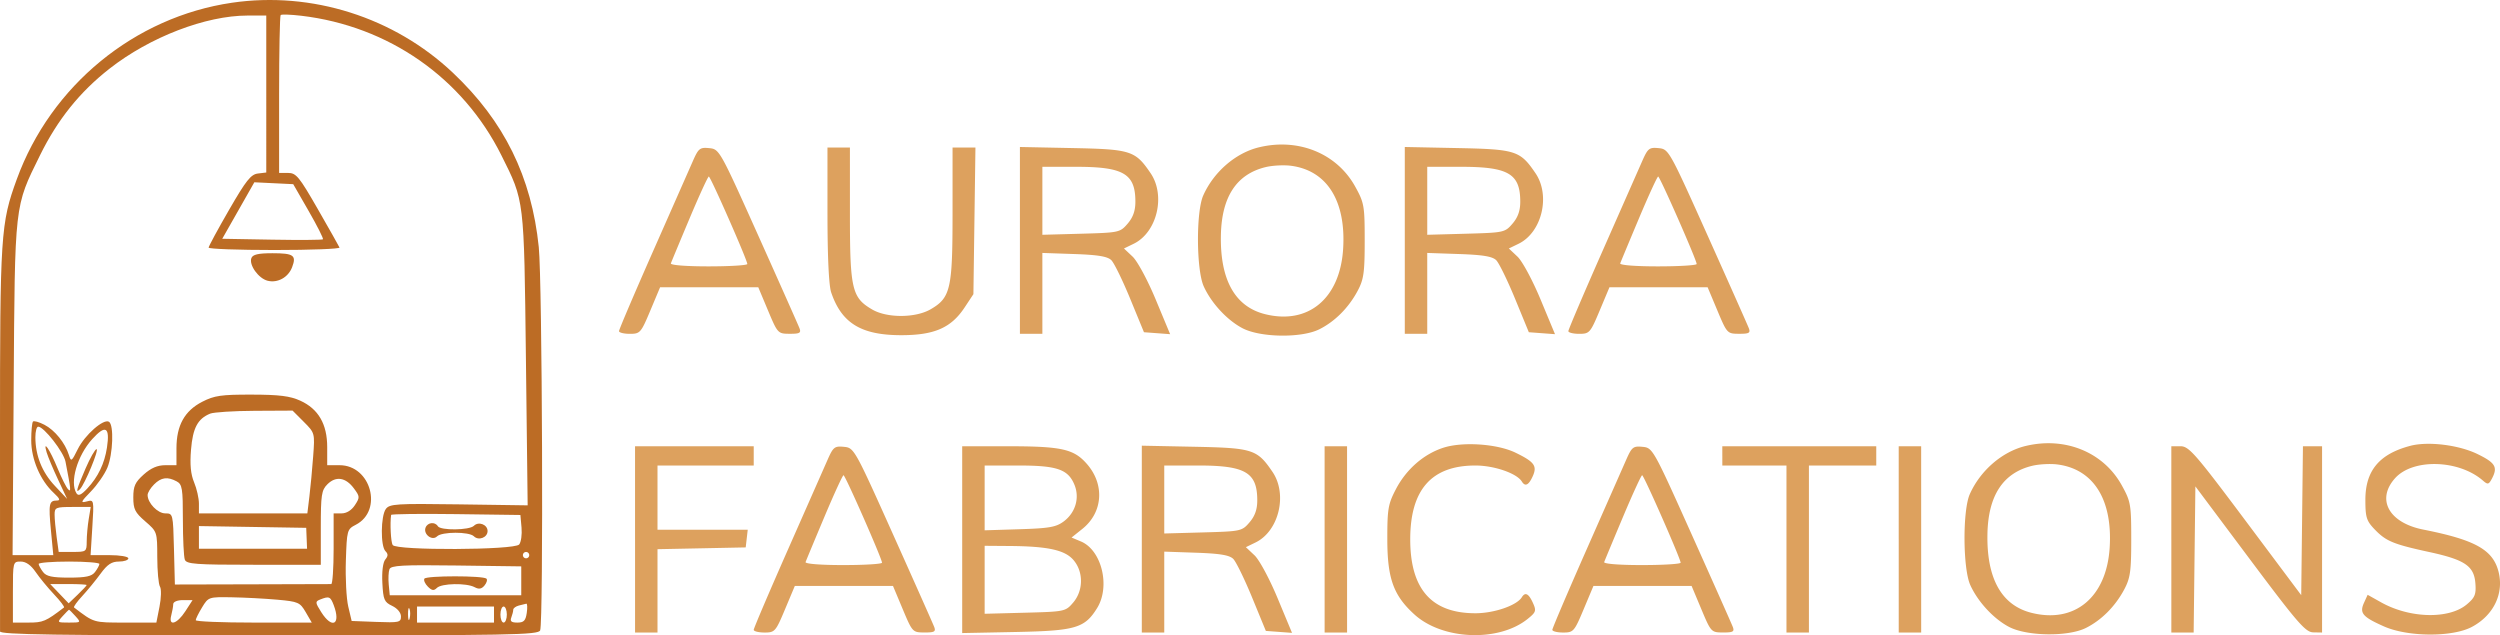 <svg width="779" height="198" viewBox="0 0 779 198" fill="none" xmlns="http://www.w3.org/2000/svg"><path fill-rule="evenodd" clip-rule="evenodd" d="M392.26 45.91c-7.262 1.77-14.065 7.66-17.331 15.004-2.261 5.084-2.163 23.197.152 28.309 2.371 5.231 7.291 10.546 12.087 13.054 5.576 2.917 18.345 3.1 23.9.343 4.857-2.411 9.148-6.706 11.962-11.975 1.913-3.581 2.21-5.686 2.21-15.646 0-10.884-.161-11.8-2.961-16.861-5.722-10.345-17.71-15.228-30.019-12.227zm-176.351 4.253a382615.07 382615.07 0 01-12.466 28.245c-5.808 13.159-10.561 24.306-10.561 24.77 0 .463 1.511.843 3.358.843 3.223 0 3.482-.293 6.403-7.256l3.044-7.256h30.59l3.037 7.242c2.995 7.14 3.09 7.243 6.754 7.256 3.131.012 3.611-.261 3.045-1.738-.368-.963-6.127-13.911-12.795-28.773-11.981-26.705-12.161-27.026-15.314-27.337-2.91-.288-3.36.066-5.095 4.003zm41.933 16.679c0 13.123.428 22.13 1.152 24.269 3.253 9.605 9.358 13.332 21.834 13.332 10.31 0 15.547-2.288 19.737-8.624l2.749-4.157.318-22.844.317-22.844h-7.131l-.002 20.767c-.001 23.334-.628 26.046-6.861 29.65-4.686 2.71-13.507 2.748-18.124.077-6.374-3.688-6.99-6.308-6.991-29.727l-.002-20.767h-6.996v20.868zm59.963 8.069v29.11h6.996V78.815l9.96.343c7.414.256 10.365.75 11.543 1.931.87.874 3.511 6.278 5.868 12.01l4.287 10.423 4.076.304 4.077.304-4.5-10.813c-2.513-6.039-5.687-11.932-7.19-13.351l-2.692-2.539 3.017-1.464c7.282-3.535 10.036-14.998 5.283-21.991-4.775-7.026-6.122-7.46-24.306-7.832l-16.419-.336v29.109zm119.927 0v29.11h6.996V78.815l9.959.343c7.415.256 10.365.75 11.543 1.931.871.874 3.511 6.278 5.869 12.01l4.286 10.423 4.077.304 4.076.304-4.499-10.813c-2.514-6.039-5.688-11.932-7.191-13.351l-2.691-2.539 3.016-1.464c7.283-3.535 10.037-14.998 5.284-21.991-4.775-7.026-6.122-7.46-24.306-7.832l-16.419-.336v29.109zm73.996-24.749a382615.07 382615.07 0 01-12.466 28.245c-5.808 13.159-10.561 24.306-10.561 24.77 0 .463 1.511.843 3.358.843 3.223 0 3.481-.293 6.403-7.256l3.044-7.256h30.59l3.037 7.242c2.994 7.14 3.09 7.243 6.754 7.256 3.131.012 3.611-.261 3.045-1.738-.369-.963-6.127-13.911-12.795-28.773-11.982-26.705-12.162-27.026-15.315-27.337-2.909-.288-3.36.066-5.094 4.003zm-117.324 1.901c-9.085 2.189-13.73 9.233-13.975 21.194-.285 13.905 4.371 22.269 13.71 24.623 13.483 3.401 23.396-4.849 24.376-20.285.949-14.97-5.013-24.482-16.261-25.941-2.199-.285-5.731-.101-7.85.409zm-69.603 10.507v10.591l12.082-.333c11.817-.327 12.133-.395 14.491-3.143 1.68-1.958 2.409-4.023 2.409-6.821 0-8.726-3.66-10.887-18.438-10.887h-10.544v10.592zm119.927 0v10.591l12.081-.333c11.818-.327 12.134-.395 14.491-3.143 1.68-1.958 2.41-4.023 2.41-6.821 0-8.726-3.661-10.887-18.439-10.887h-10.543v10.592zm-229.86 5.494c-3.023 7.186-5.646 13.487-5.829 14.001-.195.548 4.675.937 11.743.937 6.642 0 12.075-.333 12.075-.742 0-1.22-11.451-27.243-11.992-27.253-.275-.004-2.973 5.871-5.997 13.056zm295.819 0c-3.023 7.186-5.646 13.487-5.829 14.001-.195.548 4.675.937 11.743.937 6.641 0 12.075-.333 12.075-.742 0-1.22-11.451-27.243-11.992-27.253-.275-.004-2.974 5.871-5.997 13.056zm-60.962 71.455c-6.122 1.991-11.526 6.712-14.756 12.889-2.432 4.651-2.694 6.179-2.685 15.662.012 12.216 1.926 17.501 8.483 23.433 8.791 7.953 26.271 8.614 35.274 1.331 2.595-2.099 2.728-2.516 1.588-5.02-1.305-2.87-2.383-3.409-3.428-1.716-1.582 2.564-8.619 4.99-14.475 4.99-13.665 0-20.302-7.525-20.302-23.018s6.637-23.018 20.302-23.018c5.856 0 12.893 2.425 14.475 4.99 1.034 1.676 2.119 1.161 3.375-1.6 1.481-3.252.558-4.522-5.368-7.396-5.681-2.753-16.46-3.485-22.483-1.527zm181.388-.537c-7.261 1.77-14.064 7.66-17.33 15.004-2.262 5.084-2.164 23.196.152 28.308 2.37 5.231 7.29 10.546 12.087 13.055 5.576 2.916 18.344 3.099 23.9.342 4.857-2.411 9.147-6.705 11.962-11.975 1.912-3.58 2.209-5.685 2.209-15.646 0-10.884-.161-11.801-2.96-16.862-5.722-10.345-17.71-15.228-30.02-12.226zm119.927-.059c-9.674 2.549-13.991 7.74-13.991 16.821 0 5.45.342 6.547 2.865 9.185 3.546 3.706 5.794 4.64 17.054 7.087 11.109 2.414 13.955 4.353 14.361 9.783.255 3.424-.142 4.394-2.678 6.531-5.532 4.662-17.733 4.378-26.665-.621l-4.233-2.37-1.131 2.487c-1.464 3.216-.468 4.398 6.204 7.359 7.49 3.322 21.36 3.395 27.437.144 6.82-3.648 10.071-10.515 8.227-17.373-1.802-6.701-7.326-9.756-23.39-12.935-10.73-2.123-14.728-9.387-8.807-16.004 5.553-6.209 19.873-5.817 27.403.749 1.48 1.29 1.793 1.226 2.748-.562 1.935-3.619 1.164-4.965-4.412-7.696-5.854-2.869-15.437-4.049-20.992-2.585zm-553.161 29.147v29.023h6.995v-25.965l13.742-.278 13.742-.278.315-2.752.317-2.752h-28.116v-20.016h29.982v-6.005H197.879v29.023zm60.004-24.835c-1.047 2.375-6.657 15.085-12.465 28.246-5.809 13.159-10.562 24.305-10.562 24.769 0 .464 1.511.843 3.358.843 3.223 0 3.482-.293 6.403-7.256l3.044-7.255h30.591l3.037 7.241c2.994 7.14 3.09 7.243 6.754 7.256 3.131.012 3.61-.261 3.045-1.737-.369-.964-6.128-13.911-12.795-28.773-11.982-26.706-12.162-27.026-15.315-27.337-2.909-.288-3.36.066-5.095 4.003zm41.933 24.919v29.108l16.74-.335c18.589-.371 21.441-1.212 25.304-7.458 4.171-6.745 1.434-18.019-5.037-20.745l-2.93-1.233 3.363-2.687c6.419-5.128 7.023-13.843 1.405-20.25-4.079-4.653-7.847-5.495-24.603-5.501l-14.242-.006v29.107zm55.966-.17v29.109h6.996v-25.207l9.96.343c7.414.256 10.364.75 11.543 1.931.87.873 3.51 6.278 5.868 12.009l4.286 10.424 4.077.303 4.076.304-4.499-10.812c-2.513-6.039-5.687-11.933-7.19-13.351l-2.692-2.539 3.016-1.464c7.283-3.535 10.037-14.998 5.284-21.991-4.775-7.025-6.122-7.46-24.306-7.832l-16.419-.336v29.109zm56.965.086v29.023h6.996V139.05h-6.996v29.023zm93.984-24.835c-1.048 2.375-6.657 15.085-12.466 28.246-5.808 13.159-10.561 24.305-10.561 24.769 0 .464 1.511.843 3.358.843 3.223 0 3.482-.293 6.403-7.256l3.044-7.255h30.59l3.037 7.241c2.994 7.14 3.09 7.243 6.754 7.256 3.131.012 3.611-.261 3.045-1.737-.369-.964-6.127-13.911-12.795-28.773-11.982-26.706-12.161-27.026-15.315-27.337-2.909-.288-3.359.066-5.094 4.003zm29.94-1.186v3.003h19.988v52.041h6.996v-52.041H584.642v-6.005H536.671v3.002zm54.967 26.021v29.023h6.995V139.05h-6.995v29.023zm84.948 0v29.023H683.543l.269-22.768.269-22.768 16.99 22.719c14.836 19.839 17.337 22.724 19.737 22.768l2.749.049V139.05h-5.96l-.268 23.2-.268 23.201-17.355-23.201c-15.626-20.89-17.641-23.2-20.237-23.2h-2.883v29.023zm-43.328-22.933c-9.085 2.188-13.731 9.233-13.975 21.194-.285 13.905 4.371 22.268 13.709 24.622 13.484 3.401 23.397-4.849 24.376-20.285.95-14.97-5.013-24.482-16.261-25.941-2.198-.285-5.73-.101-7.849.41zm-326.446 10.011v10.097l10.923-.34c9.214-.285 11.364-.667 13.734-2.442 3.665-2.743 5.004-7.349 3.32-11.421-1.99-4.81-5.426-5.99-17.433-5.99h-10.544v10.096zm55.966.496v10.591l12.081-.333c11.818-.327 12.134-.395 14.492-3.142 1.679-1.958 2.409-4.024 2.409-6.822 0-8.726-3.661-10.886-18.439-10.886h-10.543v10.592zm-105.935 5.494c-3.023 7.186-5.647 13.487-5.83 14.002-.195.548 4.675.936 11.743.936 6.642 0 12.076-.333 12.076-.741 0-1.22-11.451-27.243-11.993-27.253-.275-.004-2.973 5.871-5.996 13.056zm248.847 0c-3.023 7.186-5.646 13.487-5.829 14.002-.195.548 4.675.936 11.743.936 6.642 0 12.075-.333 12.075-.741 0-1.22-11.451-27.243-11.992-27.253-.275-.004-2.974 5.871-5.997 13.056zm-198.878 19.524v10.589l12.581-.331c12.369-.326 12.623-.379 14.991-3.14 3.222-3.754 3.266-9.594.101-13.279-2.678-3.118-7.965-4.277-19.928-4.369l-7.745-.06v10.59z" fill="#DDA15E"/><path fill-rule="evenodd" clip-rule="evenodd" d="M72.294.851C41.916 5.298 15.864 26.659 5.24 55.831.207 69.65-.007 72.931 0 136.366c.003 32.523.009 59.695.014 60.383.007.991 17.448 1.251 83.851 1.251 75.531 0 83.901-.157 84.448-1.583 1.047-2.733.664-108.734-.432-119.43-2.243-21.895-10.776-39.215-26.757-54.312C122.798 5.363 97.108-2.783 72.294.851zm15.161 3.843c-.267.267-.485 11.444-.485 24.839v24.352h2.794c2.51 0 3.45 1.141 9.244 11.234 3.547 6.179 6.599 11.583 6.782 12.01.184.426-8.923.776-20.237.776-11.314 0-20.561-.338-20.549-.751.012-.412 2.879-5.705 6.371-11.759 5.269-9.133 6.798-11.063 8.973-11.325l2.623-.317V4.846h-5.836c-13.01 0-30.444 6.708-42.996 16.542-9.305 7.292-16.177 15.851-21.67 26.992-8.025 16.279-7.826 14.511-8.209 72.808l-.341 51.791H16.608l-.735-7.702c-.791-8.298-.592-9.312 1.844-9.312 1.175 0 .922-.615-.973-2.375-4.193-3.893-7.013-10.486-7.013-16.404 0-2.908.248-5.535.55-5.838.303-.302 1.905.152 3.562 1.01 3.233 1.674 6.46 5.659 7.626 9.418.677 2.181.846 2.072 2.756-1.798 2.206-4.463 8.049-9.602 9.734-8.559 1.572.974 1.25 10.1-.506 14.32-.852 2.047-3.167 5.386-5.147 7.42-3.134 3.221-3.302 3.62-1.299 3.097 2.298-.603 2.299-.597 1.759 8.06l-.54 8.663h5.886c3.257 0 5.885.447 5.885 1.001 0 .55-1.326 1.001-2.947 1.001-2.253 0-3.594.884-5.688 3.753-1.507 2.064-4.085 5.21-5.729 6.99-1.644 1.781-2.794 3.386-2.557 3.567 6.29 4.799 5.97 4.705 15.924 4.705h9.727l.976-4.946c.538-2.721.604-5.536.148-6.255-.456-.721-.836-4.864-.845-9.209-.015-7.87-.03-7.914-3.74-11.125-3.208-2.777-3.726-3.814-3.726-7.464 0-3.519.552-4.734 3.242-7.14 2.261-2.024 4.293-2.9 6.723-2.9h3.482v-5.271c0-7.116 2.52-11.666 8.031-14.495 3.777-1.94 5.915-2.249 15.416-2.23 8.587.017 11.939.434 15.124 1.884 5.656 2.572 8.4 7.301 8.4 14.475v5.637h3.861c9.772 0 13.624 14.118 5.061 18.551-2.724 1.412-2.796 1.67-3.107 11.212-.176 5.373.159 11.795.743 14.272l1.062 4.503 7.682.293c7.099.27 7.684.141 7.684-1.697 0-1.185-1.113-2.521-2.749-3.303-2.469-1.181-2.779-1.907-3.05-7.145-.183-3.523.176-6.408.907-7.29.916-1.105.928-1.74.053-2.617-1.56-1.562-1.475-10.952.12-13.134 1.16-1.589 3.25-1.722 22.736-1.443l21.458.308-.539-45.537c-.598-50.386-.443-49.101-7.653-63.548-12.044-24.138-35.174-40.263-62.355-43.473-3.265-.385-6.153-.482-6.42-.216zM74.252 65.6l-5 8.801 15.495.276c8.523.152 15.671.101 15.885-.113.214-.214-1.782-4.167-4.437-8.783l-4.825-8.394-6.059-.294-6.06-.294-4.999 8.801zm4.082 14.814c-.816 2.126 2.209 6.351 5.058 7.067 3.116.784 6.426-1.046 7.63-4.217 1.405-3.702.48-4.359-6.141-4.359-4.397 0-6.121.397-6.547 1.509zM65.483 128.89c-3.885 1.592-5.405 4.452-5.96 11.221-.383 4.653-.1 7.647.96 10.19.827 1.979 1.502 4.965 1.502 6.634v3.035h33.786l.638-5.255c.352-2.889.88-8.528 1.176-12.53.536-7.256.528-7.285-2.94-10.758l-3.478-3.483-11.843.063c-6.514.035-12.742.432-13.842.883zm-54.461 7.311c.009 5.755 2.062 10.91 6.026 15.139l3.869 4.126-2.821-6.005c-1.552-3.302-3.155-7.13-3.564-8.507-1.246-4.201.961-.972 3.42 5.004 1.246 3.028 2.716 5.955 3.267 6.506.978.977.912.281-.812-8.619-.587-3.028-6.731-10.897-8.507-10.897-.486 0-.88 1.464-.877 3.253zm17.71.63c-4.665 5.171-7.07 13.461-4.898 16.886.583.919 1.48.52 3.368-1.502 3.355-3.589 5.378-7.801 6.129-12.762.973-6.417-.446-7.226-4.599-2.622zm-2.095 9.193c-2.798 6.462-3.188 7.918-1.71 6.39 1.528-1.581 6.027-12.46 5.153-12.46-.448 0-1.997 2.732-3.443 6.07zm21.356 4.938c-1.099 1.101-1.999 2.577-1.999 3.28 0 2.484 3.126 5.728 5.521 5.728 2.384 0 2.412.116 2.691 11.081l.283 11.081 23.985-.06c13.192-.033 24.323-.066 24.735-.072.412-.007.749-4.967.749-11.022V159.97h2.476c1.552 0 3.1-.955 4.149-2.559 1.587-2.425 1.57-2.702-.326-5.255-2.543-3.423-5.605-3.89-8.236-1.255-1.841 1.844-2.06 3.283-2.06 13.572v11.509H79.082c-18.118 0-20.96-.209-21.487-1.583-.334-.871-.607-6.484-.607-12.475 0-9.744-.204-11.001-1.933-11.927-2.869-1.538-4.83-1.269-7.062.965zm-30.981 9.368c0 1.3.286 4.452.636 7.006l.636 4.643h4.361c4.252 0 4.361-.081 4.372-3.252.006-1.789.29-4.941.631-7.006l.62-3.753h-5.628c-5.248 0-5.628.159-5.628 2.362zm104.859.119c-.386 2.618-.086 8.455.481 9.376 1.085 1.756 37.953 1.605 39.417-.163.601-.723.932-3.088.739-5.254l-.352-3.938-20.105-.271c-11.057-.149-20.139-.036-20.18.25zm10.736 3.951c-.79 2.061 2.065 4.245 3.574 2.733 1.488-1.49 10.003-1.508 11.484-.025 1.462 1.464 4.264.39 4.264-1.634s-2.802-3.098-4.264-1.634c-1.398 1.4-10.379 1.506-11.226.133-.91-1.473-3.201-1.217-3.832.427zm-70.623 3.052v3.526H95.678l-.13-3.252-.13-3.253-16.717-.274-16.717-.274v3.527zm100.938 5.528c0 .55.45 1.001 1 1.001.549 0 .999-.451.999-1.001 0-.55-.45-1.001-.999-1.001-.55 0-1 .451-1 1.001zM4.021 184.489v9.508h4.862c4.542 0 5.367-.35 11.063-4.708.239-.183-1.152-2.014-3.091-4.067-1.94-2.055-4.527-5.199-5.75-6.988-1.482-2.168-3.034-3.252-4.654-3.252-2.404 0-2.43.104-2.43 9.507zm8.027-8.757c.017.413.629 1.538 1.359 2.502 1.034 1.365 2.822 1.752 8.103 1.752 5.281 0 7.069-.387 8.103-1.752.731-.964 1.342-2.089 1.359-2.502.018-.412-4.24-.75-9.462-.75-5.222 0-9.48.338-9.462.75zm109.307 1.636c-.301.784-.403 2.933-.226 4.774l.32 3.348H162.424v-9.007l-20.261-.271c-16.797-.225-20.354-.027-20.808 1.156zm10.884 2.947c-.294.475.191 1.589 1.077 2.476 1.258 1.26 1.874 1.348 2.817.404 1.449-1.451 9.198-1.601 11.761-.228 1.332.714 2.165.571 3.074-.524.686-.828.966-1.787.622-2.13-.97-.972-18.751-.97-19.351.002zm-113.723 4.679L21.392 188l2.807-2.693c1.544-1.481 2.807-2.834 2.807-3.007 0-.172-2.557-.313-5.684-.313h-5.684l2.876 3.007zm44.458 4.249c-1.089 1.788-1.982 3.591-1.984 4.003-.002.413 8.132.751 18.077.751h18.081l-1.891-3.253c-1.773-3.048-2.328-3.291-8.837-3.879-3.821-.344-10.213-.681-14.206-.75-7.17-.123-7.285-.085-9.24 3.128zm36.778-2.432c-1.578.629-1.551.93.348 3.933 3.424 5.415 6.181 3.863 3.884-2.187-1.02-2.687-1.437-2.859-4.232-1.746zm-45.776 1.431c-.007.689-.285 2.264-.616 3.503-.947 3.536 1.792 2.747 4.386-1.263l2.258-3.491h-3.007c-1.732 0-3.013.531-3.021 1.251zm107.698.44c-.962.252-1.749.838-1.749 1.304 0 .464-.273 1.557-.606 2.428-.453 1.182.024 1.583 1.885 1.583 2.005 0 2.578-.587 2.932-3.003.241-1.651.18-2.95-.136-2.886-.317.064-1.363.322-2.326.574zm-34.534 2.813c.02 1.651.244 2.206.498 1.232s.237-2.325-.037-3.003c-.274-.677-.481.119-.461 1.771zm2.804 0v2.502h23.985v-5.004h-23.985v2.502zm25.984 0c0 1.376.449 2.502.999 2.502s.999-1.126.999-2.502-.449-2.502-.999-2.502-.999 1.126-.999 2.502zm-136.417.5c-1.779 1.969-1.746 2.002 1.999 2.002s3.778-.033 1.999-2.002c-.994-1.101-1.894-2.001-1.999-2.001-.105 0-1.004.9-1.999 2.001z" fill="#BC6C25"/></svg>